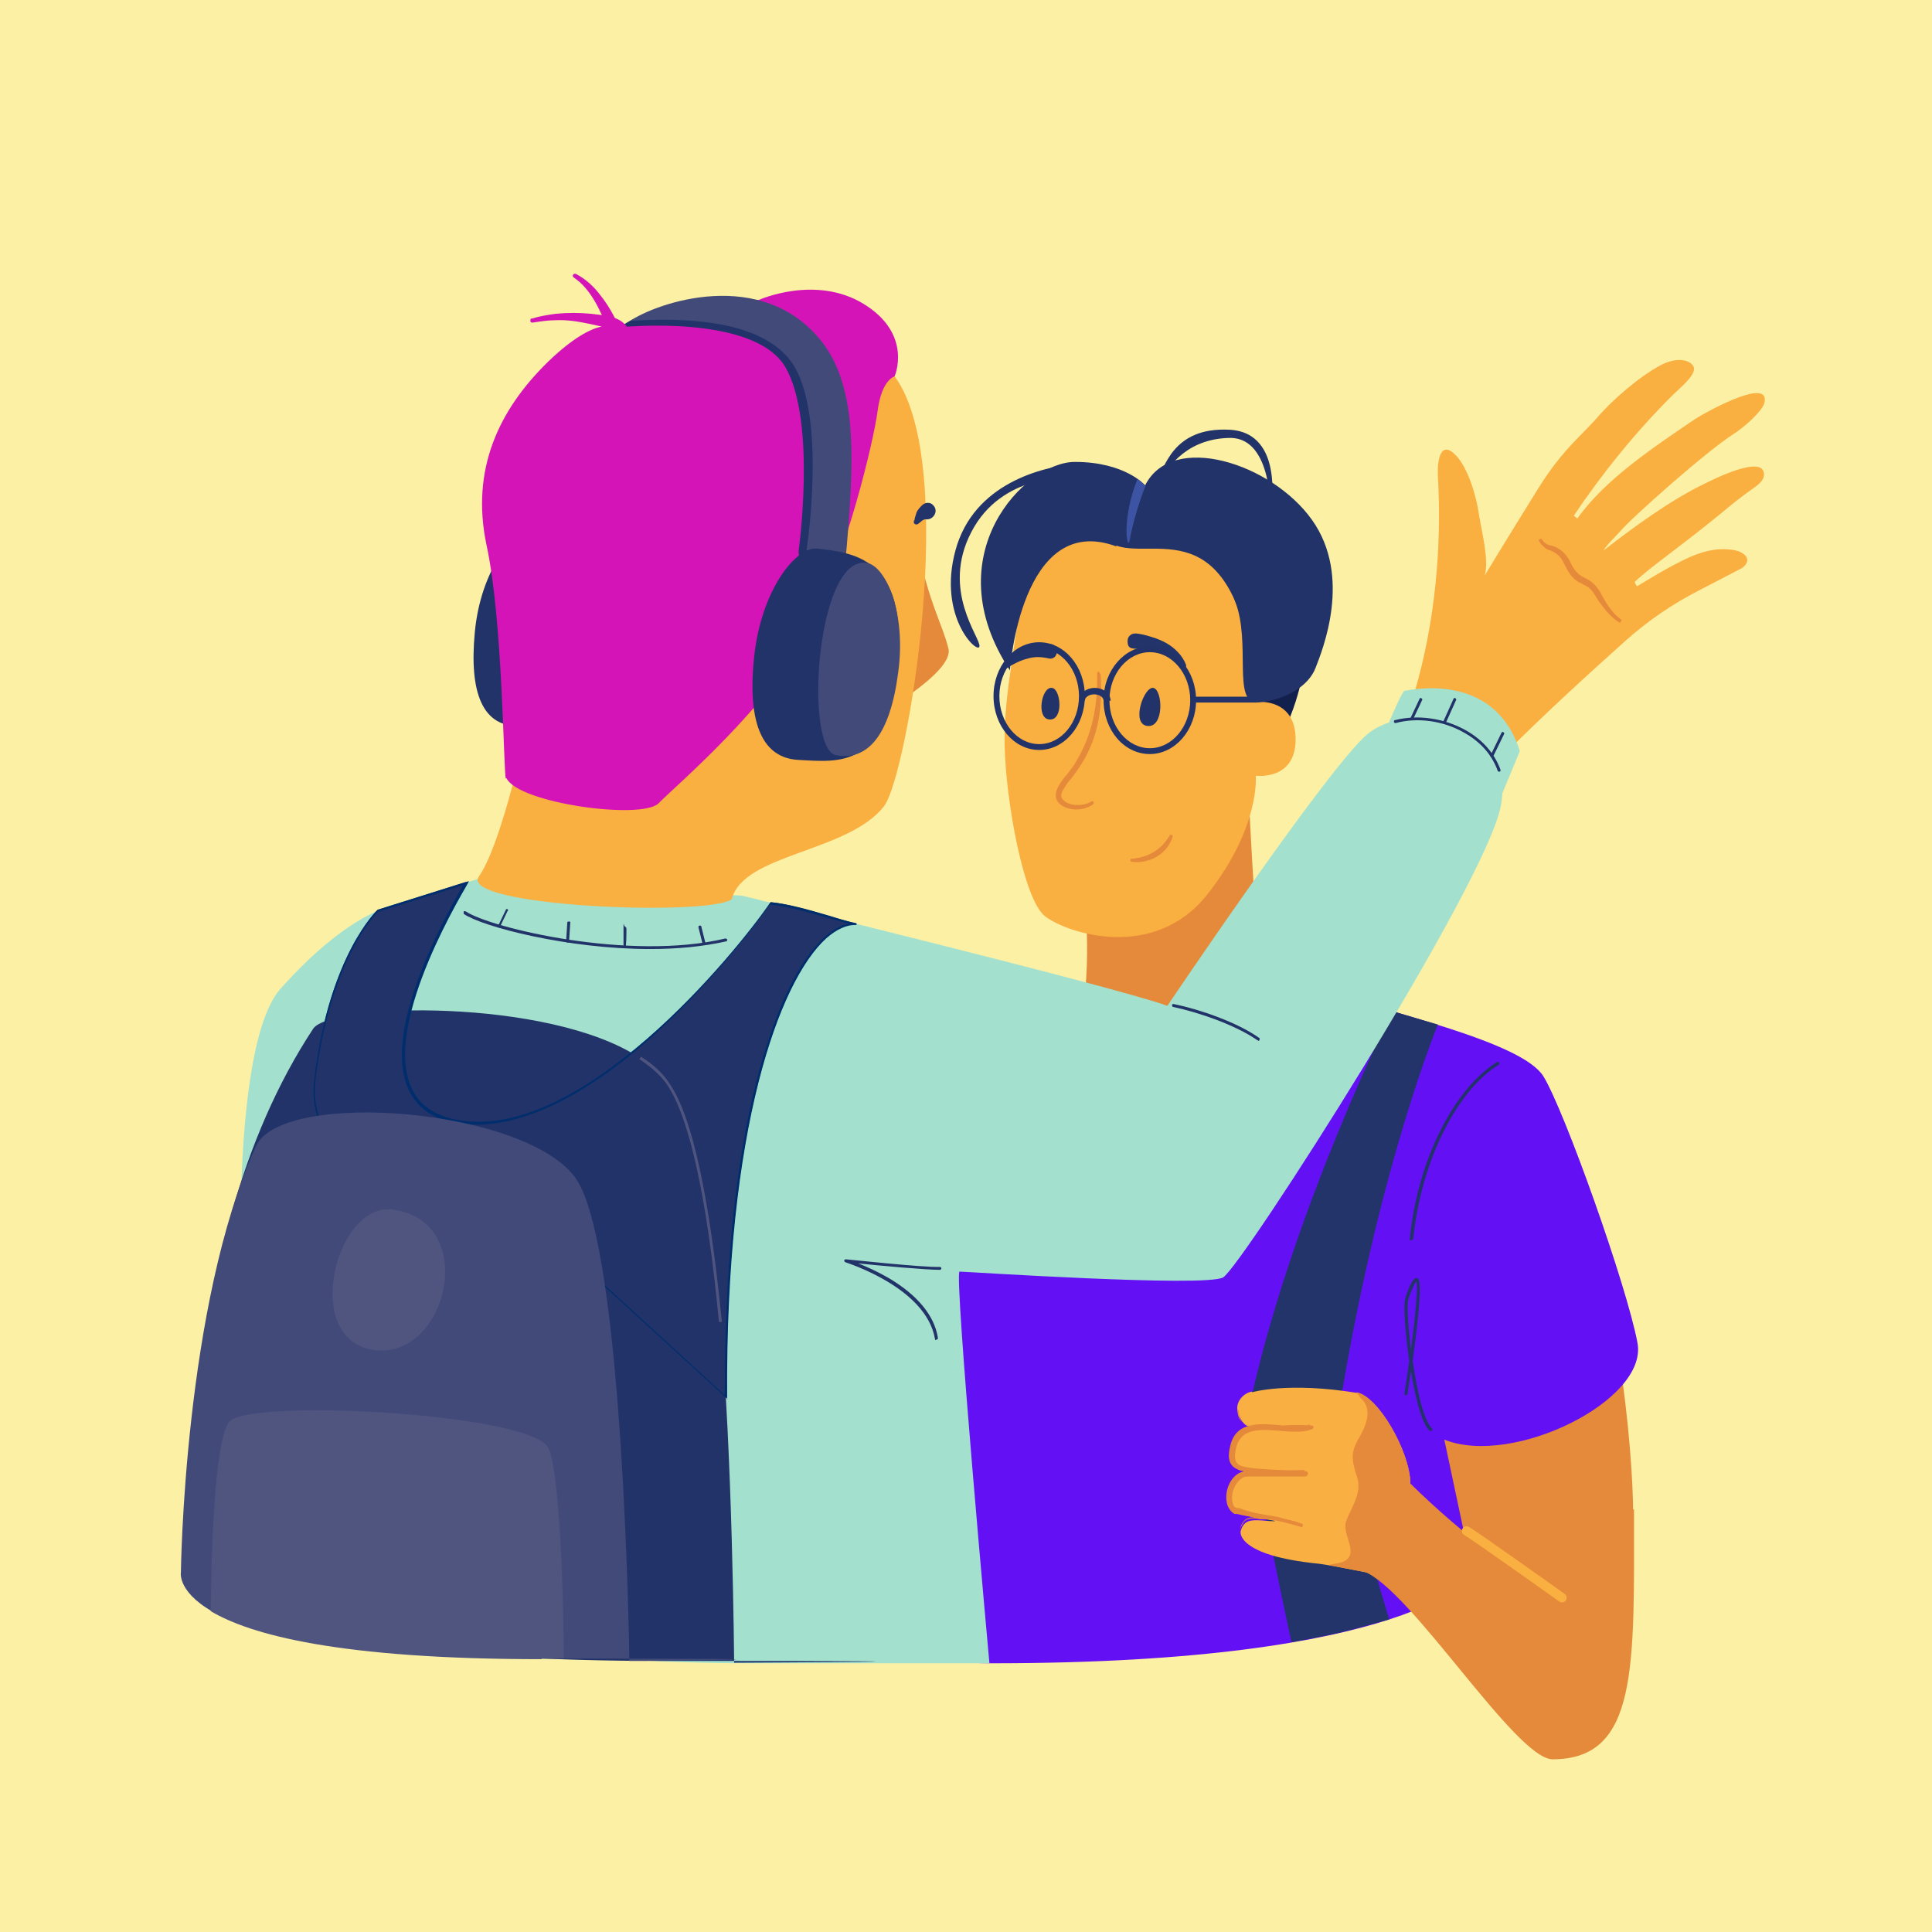 <?xml version="1.0" encoding="UTF-8"?>
<svg id="Layer_1" data-name="Layer 1" xmlns="http://www.w3.org/2000/svg" version="1.1" viewBox="0 0 330 330">
  <defs>
    <style>
      .cls-1 {
        fill: #d414b7;
      }

      .cls-1, .cls-2, .cls-3, .cls-4, .cls-5, .cls-6, .cls-7, .cls-8, .cls-9, .cls-10, .cls-11, .cls-12, .cls-13, .cls-14 {
        stroke-width: 0px;
      }

      .cls-15 {
        fill: none;
        stroke: #faaf41;
        stroke-linecap: round;
        stroke-linejoin: round;
        stroke-width: 1.6px;
      }

      .cls-2 {
        fill: #002e6d;
      }

      .cls-3 {
        fill: #e48a3a;
      }

      .cls-4 {
        fill: #a3e1ce;
      }

      .cls-5 {
        fill: #3c54a3;
      }

      .cls-6 {
        fill: #414a79;
      }

      .cls-7 {
        fill: #fcf0a5;
      }

      .cls-8 {
        fill: #223369;
      }

      .cls-9 {
        fill: #505580;
      }

      .cls-10 {
        fill: #12204e;
      }

      .cls-11 {
        fill: #faaf41;
      }

      .cls-12 {
        fill: #6410f5;
      }

      .cls-13 {
        fill: #faaf42;
      }

      .cls-14 {
        fill: #223469;
      }
    </style>
  </defs>
  <g id="Layer_4" data-name="Layer 4">
    <rect class="cls-7" width="330" height="330"/>
  </g>
  <g id="Layer_2" data-name="Layer 2">
    <path class="cls-3" d="M277.2,236.4s3,21,1.2,32.6h-33l-13.7-30.5,34.4-9.1,11.1,7h0Z"/>
    <path class="cls-12" d="M222.8,168.3c15.6,4.9,37.1,9.7,40.8,15.5,3.6,5.8,14.3,35.9,16.1,45.6,1.8,9.8-21.3,21.2-33,16.5l4.9,23.1s-10.2,15.1-82.2,15.1-20-99.2-20.5-98.2,63.6,0,63.6,0l10.4-17.6h0Z"/>
    <path class="cls-14" d="M229.2,237.4c-1.5,8.9,8.1,39.2,8.1,39.2,0,0-5.7,1.6-8.2,2.2s-8.5,1.7-8.5,1.7c0,0-9.4-42.4-6.6-42.9,7.4-32.1,23.8-64.9,23.8-64.9,0,0,7.7,2.3,7.8,2.3,0,0-9.7,23.4-16.3,62.4h-.1Z"/>
    <path class="cls-13" d="M213.8,237.7c-1.6.3-3.1,2.1-2.2,4,1,2,1.3,2,3.2,2.1,3,.1,1.3-1.4-2.5.8-1.7,1-2.3,2.6-1.6,4.7,1,2.6.9,1.6,3.4,2,2.8.4,2.8.7-.1.7s-2.1,0-3.1,1.3c-1.4,1.8-1.2,4.7.2,5.1,1.9.6,3.7.9,5.7,1.2,1.9.3.8.3-1.3.1-1.8-.1-3.1-.1-3.6,1.9,0,0-.8,4.1,13.4,5.5,1.8.2,10.7,2,10.7,2h23.7s-9.5-6.4-18.8-15.6c0-5.4-5.5-15-9.2-15.6-11.8-1.9-17.8-.1-17.8-.1h0Z"/>
    <path class="cls-11" d="M241.6,118.3c3.5-11.9,4.7-24.7,4-37.1-.1-2.2.3-6.3,3.1-3.4,2.1,2.2,3.5,7.1,3.9,10,.4,2.6,1.8,7.9,1,10.5,0,0,3.8-6.3,9.1-14.8,4.2-6.8,7.6-9.2,10.4-12.5,2.2-2.5,6.7-6.6,10.7-8.7,2.8-1.4,5-.8,5.5.4.5,1.3-2.5,3.7-3.4,4.6-6.5,6.4-12.4,13.8-17.1,20.8.5.3.4.3.6.5h0c4.7-6.7,13.2-12.3,19.8-16.8,1.4-1,13.1-7.6,12.2-3.1-.3,1.5-3.5,4.3-5.4,5.5-4.4,2.8-17.3,14.2-19.3,16.6-1.2,1.3-1.9,1.9-2.9,3.3h0c5-3.9,11.7-8.8,17.4-11.5,1-.5,10.2-5.2,10.1-1.5,0,1.3-1.9,2.3-2.8,3-1.5,1.1-2.9,2.2-4.3,3.4-8.1,6.6-12,9.1-15,11.9,0,0,.3.8.5.7s5.7-3.6,9.3-5.1c2.4-1,4.7-1.5,7.4-1,1.4.3,3.1,1.5,1.2,3l-7.5,3.9c-4.5,2.3-8.7,5.2-12.4,8.5-5.7,5.1-14.4,13-21,19.7-1.7,1.8-6.2,3.1-8.6,3.7-2.6.6-4.2-3.3-6.6-2.2"/>
    <path class="cls-3" d="M215.2,168.3s-1.3-19.5-1.9-32.2c-.6-12.7-28.5,16.1-28.5,16.1,0,0,2,7.3,0,22.4-2,15,20.9,5.2,20.9,5.2l9.5-11.5Z"/>
    <path class="cls-10" d="M222.4,115.4c0,.7-2.4,12.4-8.5,15.6s-6.7-4.4-6.7-4.4l11.9-15.6,3.3,4.4Z"/>
    <path class="cls-11" d="M174.8,97.5c-1,12.2-3.4,20.6-3.2,29.9.2,9.3,3.2,26.2,6.9,29.1s18.6,7.8,27.7-3.7c9.1-11.5,8.3-20.3,8.3-20.3,0,0,6.8.9,6.8-6.2s-6.5-6.4-6.5-6.4c0,0,8.6-34.3-15.9-33.8-24.5.4-23.6,5.9-24,11.2v.2Z"/>
    <path class="cls-3" d="M156.6,92.8c2.1,10.5,4.4,13.8,5.4,18s-13.2,12-13.2,12l7.8-29.9h0Z"/>
    <path class="cls-4" d="M45.4,269c-2.7-5.2-9.5-86.5,2.5-100.1,12.1-13.6,19.9-14.4,20.8-14.8,1-.4,13.1-4,13.1-4l45,2.9s63.5,15.5,72.6,18.8c0,0,25.7-38.2,33.5-45.8,1.5-1.5,3.4-2.4,5.4-2.9,3.9-1,8.3-.3,11.8,1.7,2.7,1.5,4.9,3.8,5.9,6.7.6,1.7.8,3.7.4,5.9-2.1,13-44.4,79.1-47.5,80.8s-44-1-45-1,5.1,66.9,5.1,66.9h-40.5c-62.4,0-83.2-15.1-83.2-15.1h0Z"/>
    <path class="cls-8" d="M90.9,91c-3.2-.6-8.8,6.4-9.8,17s1.5,15.8,7,16,11.1-31.4,2.8-33Z"/>
    <path class="cls-11" d="M89.1,127.8s-3.7,16.8-7.3,21.9,38.8,6.9,43.2,3.9c1.9-7.8,19.9-8,26-15.9,4-5.2,12.9-58,1.9-73.3s-48.9,26.3-48.9,26.3l-14.9,37.2h0Z"/>
    <path class="cls-1" d="M86.4,133c-.4-1-.5-27.1-3.3-39.9-2.7-12.8,2-23,10.5-31.3,8.5-8.2,11.7-5.9,12.5-6s23.6-4.6,23.6-4.6c0,0,9.6-4.3,17.8.7,8.5,5.2,5.3,12.4,5.3,12.4,0,0-2.2.5-2.9,5.9-.7,5.2-5.1,23.9-11.6,37.1-6.6,13.2-23,27-25.8,29.9-2.9,2.9-24,0-26-4.3h0Z"/>
    <path class="cls-8" d="M106,55.9c0-.4,15.3-11.1,32.1,6.1,11.4,13.2,1.1,64.5,1.1,64.5l-2.8-32.3s3.1-22.1-2.2-31.4c-5.3-9.3-28.3-6.9-28.3-6.9h0Z"/>
    <path class="cls-8" d="M125.4,284.1s-.3-37-2.4-58.3c-1.6-16.8-4.3-33.7-8.8-40.4-1.2-1.8-2.9-3.3-4.9-4.7-15.6-10.3-52.8-9.4-55.8-5-25.1,38.1-19.7,92.5-19.7,92.5,0,0,3.9,15.5,78.9,15.5s12.6.3,12.6.3h.1Z"/>
    <g>
      <path class="cls-8" d="M124.1,238.7c-.3-57.4,13.9-81.6,22.3-80.9-4.5-1.1-10.1-3.2-14.7-3.7-5.2,7.7-32,41.2-53.5,37.2-21.5-3.9,1.5-40.7,1.5-40.7l-15.2,4.8s-8.2,7.5-10.8,28.7,34.2,21.3,34.2,21.3l36.2,33.1v.2Z"/>
      <path class="cls-2" d="M124.3,239l-36.4-33.3c-1.3,0-22.4-.4-30.8-10-2.8-3.2-4-7-3.4-11.5,1.3-11,4.2-18.2,6.4-22.4,2.4-4.5,4.4-6.4,4.4-6.4h0l15.6-4.9-.2.4c0,.2-14.6,23.5-9.7,34.7,1.3,3.1,4,5,8,5.7,21,3.8,47.4-28.4,53.4-37.2h0c3.1.3,6.6,1.3,10,2.3,1.6.5,3.2,1,4.7,1.3v.3c-1.6-.1-3.4.7-5.2,2.3-8,7.3-17.2,32.3-16.9,78.4v.3h0ZM64.6,155.7c-.5.5-8.2,8.3-10.7,28.6-.5,4.3.6,8.1,3.3,11.2,8.6,9.7,30.5,9.9,30.7,9.9h0l35.9,32.9c0-21.1,1.7-39.1,5.4-53.6,3-11.8,7.1-20.5,11.6-24.6,1.5-1.3,2.9-2.2,4.3-2.3-1.2-.3-2.4-.7-3.7-1-3.4-1-6.9-2-9.9-2.3-2.3,3.4-10.3,13.8-20.6,23-12.5,11-23.9,15.9-33,14.3-4.1-.7-6.8-2.7-8.2-5.9-4.7-10.6,7.7-31.7,9.4-34.7l-14.7,4.6h.2Z"/>
    </g>
    <path class="cls-6" d="M107.5,283.7s-.9-69.9-9-82.2c-8.1-12.2-50.3-15.6-54.8-5.7-12.3,27.1-12.8,72.8-12.8,72.8,0,0-2.8,14.7,61.7,14.7s15,.4,15,.4h-.1Z"/>
    <path class="cls-6" d="M107.5,54.9c4.6-3.2,22.7-9.5,32.9,3.5,5.9,7.6,5.4,19.6,4.5,31.6-1.3,18.4-5.6,36.5-5.6,36.5l-1.5-32.8s3.3-21.6-2-30.9c-5.3-9.3-22.6-8.3-28.2-8h0Z"/>
    <path class="cls-8" d="M139.6,93.7c-3.6-.4-9.6,7-10.8,18.6s1.6,17.2,7.6,17.5c7.3.4,14.7,1.4,16.8-15.9,2.2-19-8-19.5-13.6-20.2h0Z"/>
    <path class="cls-6" d="M147.8,96.1c3.3.2,7.1,8.3,5.6,18.9-1.4,10.6-5.2,15-10.6,14s-3.5-33.3,4.9-32.9h.1Z"/>
    <path class="cls-8" d="M190.7,93.2c6.9,2.5,21-6.8,24,26.8,4.9-.4,8.8-2.8,10-5.9s6.3-15.6-.6-25.3c-6.9-9.7-23.9-15.1-28.5-5.9,0,0-3.4-4-12-4s-24,16-11.1,35.6c0,0,1.9-27.1,18.1-21.2h.1Z"/>
    <path class="cls-8" d="M184,79.2c-6,.5-17.7,3.4-20.8,14.8s3.9,17.9,4.1,16.4-6.6-9.5-1.4-19.5c5.2-10.1,16.7-9.3,18.3-9.7,1.6-.5-.2-1.9-.2-1.9h0Z"/>
    <path class="cls-8" d="M197.5,82.3c1.4-2.2,2.7-9.4,12.5-8.9,9.7.5,7,14.2,7,14.2,0,0,.4-12.6-6.7-12.8-7,0-10.8,4.4-12.2,7.9s-.6-.4-.6-.4Z"/>
    <path class="cls-5" d="M195.7,82.9c-1,2.4-2.3,6.7-2.7,9.2s-1.6-3.1,1.3-10.3c0,0,.4.3.7.6.3.3.6.6.6.6h0Z"/>
    <path class="cls-8" d="M214.7,120c-4.2,0-1-10.2-3.7-17.2s6.3-3.7,6.3-3.7c0,0-2.6,20.9-2.6,20.9Z"/>
    <path class="cls-3" d="M188,115.2c.3,4.3-.1,8.8-1.9,12.7-.7,1.7-1.8,3.3-2.9,4.8-.4.5-.8.9-1.1,1.4-.4.7-1,1.3-.8,2.1.8,1.6,3.8,1.6,5.1.7.3-.2.6.2.3.5-1.6,1.1-4,1.2-5.6,0-1.9-1.6.2-4,1.3-5.3.5-.7,1.1-1.4,1.5-2.2,2-3.3,3.1-7.2,3.4-11,.1-1,.1-2.5.1-3.6s.5-.4.6,0h0Z"/>
    <path class="cls-3" d="M193.3,146.7c2.9-.3,5-1.5,6.5-4,.2-.3.6,0,.5.2-.9,3-4,4.7-7,4.3-.3,0-.3-.5,0-.6h0Z"/>
    <path class="cls-8" d="M159.9,228.9c-.1,0-.2,0-.2-.2-1.5-8.8-15.1-13-15.3-13.1-.1,0-.2-.2-.2-.3s.1-.2.3-.2,13,1.4,16,1.3c.1,0,.3.1.3.2s-.1.3-.2.3c-2.4,0-10.2-.7-14-1.1,1.3.5,3.3,1.4,5.2,2.5,4.9,2.9,7.8,6.4,8.4,10.2,0,.1,0,.3-.2.3h-.1Z"/>
    <path class="cls-8" d="M244.4,244.4h-.2c-1.5-1.4-2.6-6.5-3.2-10.2-.2,1.2-.4,2.5-.6,3.9,0,.1-.1.2-.3.2s-.2-.1-.2-.3c.3-2.1.6-3.9.8-5.6-.7-4.7-1-9.5-.7-10.5.4-1.4,1.3-3.8,2-3.6.4,0,1.2.3-.7,14.1.7,5.1,1.9,10.3,3.3,11.6,0,0,.1.3,0,.4h-.2ZM241.9,218.9c-.3.3-1,1.9-1.4,3.2-.2.7,0,4.3.5,8.4,1.2-9.1,1.1-11.2.9-11.6h0Z"/>
    <path class="cls-14" d="M156.2,88.9c0-.4.2-.8.3-1.2.1-.5.7-1.1,1-1.4.5-.5,1.4-.6,1.9,0,1,1,0,2.6-1.3,2.4-.3,0-.6.2-.8.4l-.5.4c-.3.2-.8,0-.7-.4h0v-.2Z"/>
    <path class="cls-14" d="M171.3,113.4c2-2.1,4.9-3.6,8-3.4,1.7,0,1.6,2.6,0,2.5-1.3-.3-2.5-.4-3.8,0-1.2.3-2.4.9-3.5,1.6-.4.3-.9-.3-.5-.6h-.2Z"/>
    <path class="cls-14" d="M201.7,114c-1-1.6-2.7-2.5-4.5-2.9-1.1-.2-2.2-.3-3.3-.3s-1.3-.5-1.3-1.3.6-1.3,1.3-1.3,1.9.3,2.8.6c1.7.5,3.3,1.3,4.5,2.6.6.6,1.1,1.4,1.4,2.2,0,.2,0,.4-.2.5s-.4,0-.5,0h-.2Z"/>
    <path class="cls-8" d="M241,211.9h0c-.1,0-.3-.1-.2-.3,1.3-13.2,7.4-25.5,14.9-30.2h.4v.4c-7.4,4.5-13.4,16.8-14.7,29.8,0,.1-.1.2-.3.2h-.1Z"/>
    <path class="cls-1" d="M103.7,56.1c-.6-1.7-1.3-3.3-2.2-4.8s-2-2.9-3.5-3.9c-.4-.3,0-.8.4-.6,1.7.9,3.1,2.2,4.2,3.7,1.2,1.5,2.1,3.1,2.9,4.8.3.5,0,1.1-.4,1.4-.5.3-1.2,0-1.4-.6h0Z"/>
    <path class="cls-1" d="M105.3,57c0-.3-.6-.6-1-.7-1.1-.5-2.4-.7-3.7-1-1.9-.4-3.8-.7-5.7-.6-1.3,0-2.6.2-3.9.4-.2,0-.4,0-.4-.3s0-.4.3-.4c1.3-.4,2.6-.6,4-.8,2-.2,4.1-.2,6.1,0,2.1.3,4.9.3,6.2,2.4.6,1.3-1.3,2.2-1.9.9h0Z"/>
    <path class="cls-8" d="M111,162.1c-14,0-28.6-3.8-31.8-6,0,0,0-.2,0-.4,0-.1.2-.1.4,0,4.2,2.8,28,8.5,44.3,4.6,0,0,.3,0,.3.2s0,.3-.2.3c-4,.9-8.4,1.3-12.9,1.3h0Z"/>
    <path class="cls-8" d="M85.2,158.2h0c0,0-.2-.2,0-.3l1.2-2.5c0-.1.2-.2.3-.1,0,0,.2.2,0,.3l-1.2,2.5s0,.1-.2.1Z"/>
    <path class="cls-8" d="M96.9,161h0c0,0-.3-.1-.2-.3l.2-3.1c0-.1,0-.2.3-.2s.2.1.2.3l-.2,3.1c0,.1,0,.2-.3.2Z"/>
    <path class="cls-8" d="M106.7,162h0c0,0-.2-.2-.2-.3,0-.2,0-1.8,0-3.2s0-.3.3-.2c0,0,.2.1.2.3,0,.9,0,3.1-.2,3.3,0,0,0,.1-.2.1h0Z"/>
    <path class="cls-8" d="M120.2,161.4c0,0-.2,0-.2-.2l-.7-2.8c0-.1,0-.3.2-.3s.3,0,.3.2l.7,2.8c0,.1,0,.3-.2.3h-.1Z"/>
    <path class="cls-4" d="M237.2,123.5s2.3-5.5,2.7-5.5,15.3-3.7,19.7,10.3l-5.3,12.8-19.5-12.5s2.4-5.1,2.4-5.1Z"/>
    <path class="cls-8" d="M256,131.8s-.2,0-.2-.2c-1-2.7-2.9-4.9-5.8-6.5-3.5-2-7.9-2.6-11.6-1.6-.1,0-.3,0-.3-.2s0-.3.2-.3c3.9-1,8.4-.3,12,1.7,2.9,1.6,5,4,6,6.8,0,.1,0,.3-.1.3h-.2Z"/>
    <path class="cls-8" d="M241.1,123h-.1c-.1,0-.2-.2-.1-.3l1.6-3.4c0,0,.2-.2.3,0,.1,0,.2.2.1.3l-1.6,3.4s-.1,0-.2,0Z"/>
    <path class="cls-8" d="M246.6,123.6h0c-.1,0-.2-.2-.1-.3l1.8-4c0,0,.2-.2.3,0,.1,0,.2.2.1.3l-1.8,4s-.1,0-.2,0h-.1Z"/>
    <path class="cls-8" d="M254.8,129.3h-.1c-.1,0-.2-.2-.1-.3l1.9-3.9c0,0,.2-.2.3,0,.1,0,.2.2.1.3l-1.9,3.9s-.1.1-.2.1Z"/>
    <path class="cls-8" d="M214.9,177.7h-.1c-3.7-2.6-10.1-4.8-14.4-5.7-.1,0-.2-.1-.2-.3s.1-.2.3-.2c4.4.9,10.8,3.1,14.6,5.8.1,0,.1.2,0,.4,0,0-.1.1-.2.1h0Z"/>
    <path class="cls-3" d="M211.6,241c0,2.2,1.7,2.8,3.6,2.7,1.8,0,3.5-.2,5.3-.3,1.2,0,2.4,0,3.6.1.3,0,.4.5,0,.6-3.9,1.7-11.8-2.4-13,3.4-.2,1-.4,2.3.7,2.8,1,.4,2.4.5,3.6.6,2.5.2,5,.2,7.6.4.3,0,.5.3.4.5s-.2.4-.5.4h-9.3c-.6,0-1.1,0-1.5.3-1.3.9-2,2.9-1.5,4.4.1.4.3.6.7.7h.4c1.7.7,3.6,1,5.4,1.3,1.9.3,3.6.9,5.4,1.4l-.2.5c-1.7-.9-3.7-1-5.6-1.3h-1.5c-.9-.2-2-.3-2.7.4-.3.4-.5.8-.7,1.3.2-1,.8-1.9,1.9-2,.9-.1,2.1,0,2.9,0s1.9.1,2.9.3c1,.1,1.9.4,2.9.8.1,0,.2.2.1.4,0,.1-.2.2-.3.1-2.4-.7-4.7-1.3-7.2-1.5-1.2-.2-2.5-.4-3.7-.7h-.4c-.6-.3-1-.9-1.2-1.4-.8-2.2.4-5.4,2.8-5.9.7-.1,2.2,0,2.9-.1,2.5,0,4.9-.1,7.4-.1v1c-2.5-.2-5-.2-7.6-.4-3.2-.4-6.1-.4-5.1-4.6,1.2-5.7,7.8-3.3,11.9-3.5.6,0,1.2-.1,1.7-.3v.6c-2.2-.4-4.6-.1-6.9-.1s-5.6,0-5.4-3.1h0l.2.3Z"/>
    <path class="cls-3" d="M236,269h23.7s-9.5-6.4-18.8-15.6c0-5.4-5.5-15-9.2-15.6l.7,1c2.1,1.8,1,4.6-.2,6.7-1.6,2.6-1.3,4-.4,6.8.9,2.8-1,5.1-1.9,7.6-.8,2.5,3.3,6.5-1.9,7.2l-1.1.2,9.2,1.8h-.1Z"/>
    <path class="cls-8" d="M179.7,117.5c1.5.2,2,5.5-.4,5.4s-1.4-5.7.4-5.4Z"/>
    <path class="cls-8" d="M197,117.5c1.6.3,1.9,6.8-1,6.5s-.6-6.8,1-6.5Z"/>
    <path class="cls-3" d="M263.2,91.9c.4.7,1,1.2,1.8,1.3,1.6.4,2.8,1.7,3.4,3.2.4.8,1.1,1.7,1.9,2.1.4.2.8.4,1.1.6,1.2.7,1.9,1.9,2.5,3.1.8,1.4,1.8,2.8,3.1,3.7l-.3.5c-1.5-.9-2.6-2.3-3.6-3.7-.2-.3-.5-.8-.7-1.1-.4-.7-.9-1.2-1.6-1.6-.2,0-.5-.3-.8-.4-1-.4-1.7-1.3-2.2-2.1-.4-.7-.7-1.5-1.2-2.2-.5-.6-1.1-1-1.8-1.3-.4,0-.9-.4-1.2-.7-.4-.3-.6-.7-.8-1.1l.5-.2h0Z"/>
    <path class="cls-9" d="M67.1,206.6c14.9,2,9.3,25.7-3.2,24-12.5-1.7-6.6-25.3,3.2-24Z"/>
    <path class="cls-9" d="M122.8,225.8c-2-21.1-5-34.6-8.7-40.3-1.1-1.7-2.8-3.2-4.9-4.6l.3-.4c2.2,1.4,3.9,3,5,4.8,3.8,5.7,6.7,19.3,8.8,40.5h-.5Z"/>
    <g>
      <path class="cls-8" d="M196.4,128.8c-4.4,0-7.9-4.1-7.9-9.2s3.6-9.2,7.9-9.2,7.9,4.1,7.9,9.2-3.6,9.2-7.9,9.2ZM196.4,111.4c-3.8,0-6.9,3.7-6.9,8.2s3.1,8.2,6.9,8.2,6.9-3.7,6.9-8.2-3.1-8.2-6.9-8.2Z"/>
      <rect class="cls-8" x="203.9" y="119" width="10.8" height="1"/>
      <path class="cls-8" d="M177.5,128.1c-4.3,0-7.8-4.1-7.8-9.2s3.5-9.2,7.8-9.2,7.8,4.1,7.8,9.2-3.5,9.2-7.8,9.2ZM177.5,110.7c-3.7,0-6.8,3.7-6.8,8.2s3,8.2,6.8,8.2,6.8-3.7,6.8-8.2-3.1-8.2-6.8-8.2Z"/>
      <path class="cls-8" d="M189.5,119.7h-1c0-.6-.7-1.1-1.6-1.1s-1.6.5-1.6,1.1h-1c0-1.2,1.2-2.2,2.7-2.2s2.7,1,2.7,2.2h-.2Z"/>
    </g>
    <path class="cls-3" d="M232.9,268.4c8,2.9,26,32.1,32.3,32.1,14.7,0,13.9-16,13.9-42.7"/>
    <path class="cls-9" d="M92.6,283.3h3.7c0-9.5-.7-33.9-2.9-36.4-5.2-5.7-51.4-8-54.3-4-2.5,3.5-3,22.6-3.1,32.3,6.7,4,21.9,8.2,56.5,8.2h0Z"/>
  </g>
  <g id="Layer_8" data-name="Layer 8">
    <path class="cls-15" d="M250.5,261.5c1.7,1,16.3,11.4,16.3,11.4"/>
  </g>
</svg>
